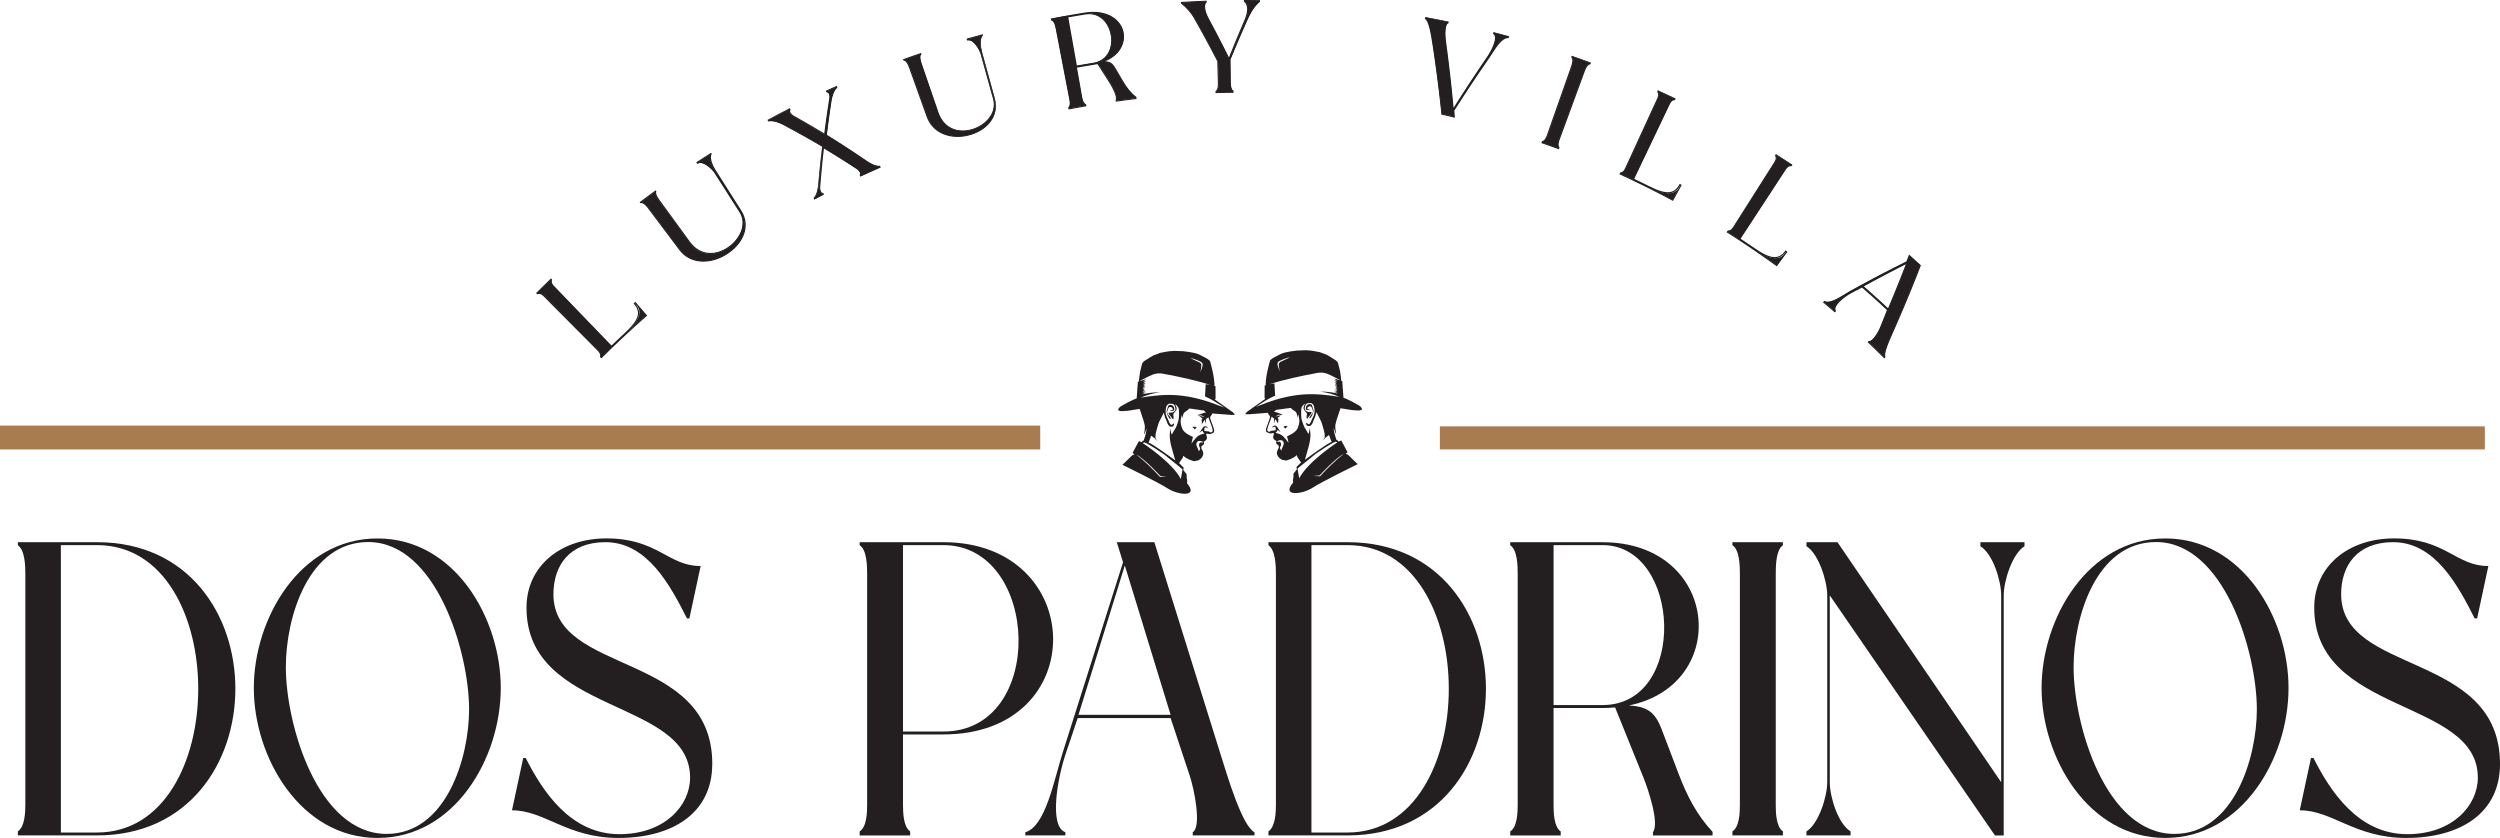 <?xml version="1.0" encoding="UTF-8"?>
<svg id="Layer_2" data-name="Layer 2" xmlns="http://www.w3.org/2000/svg" viewBox="0 0 969.76 325.04">
  <defs>
    <style>
      .cls-1 {
        fill: #231f20;
      }

      .cls-2 {
        fill: #a87c4f;
      }
    </style>
  </defs>
  <g id="Layer_1-2" data-name="Layer 1">
    <g>
      <g>
        <path class="cls-1" d="M37.64,210.32c71.57,0,71.53,113.74,0,113.74H6.93v-1.56c2.74-1.85,2.9-7.47,2.9-10.46v-89.53c0-2.99-.17-9.16-2.9-11v-1.18h30.71ZM37.64,211.45h-14.03v111.48h14.03c52.34,0,52.34-111.48,0-111.48Z"/>
        <path class="cls-1" d="M194.25,266.87c0,27.32-17.96,58.17-47.83,58.17s-47.96-31.22-47.96-58.17,17.92-58.01,47.96-58.01,47.83,31.01,47.83,58.01ZM181.96,275.15c0-22.24-12.77-64.89-39.11-64.89-23.23,0-31.97,29.19-31.97,48.49,0,22.42,12.39,64.73,39.11,64.73,22.9,0,31.97-29.2,31.97-48.32Z"/>
        <path class="cls-1" d="M276.28,296.38c0,18.92-15.25,28.66-36.4,28.66-19.93,0-28.69-10.77-41.28-10.71l4.36-20.31h.96c6.5,12.82,17.31,29.56,36.38,29.56,17.54,0,27.39-11.1,27.39-21.94,0-30.83-63.46-24.23-63.46-65.91,0-16.03,13.08-26.88,31.02-26.88,19.93,0,23.93,10.77,36.53,10.71l-4.36,20.31h-.95c-6.5-12.82-15.36-29.56-31.63-29.56-13.87,0-20.16,8.97-20.16,20.19,0,31.55,61.62,21.95,61.62,65.87Z"/>
        <path class="cls-1" d="M365.95,284.89h-15.67v27.15c0,2.91.08,8.65,2.77,10.46v1.57h-19.58v-1.57c2.78-1.72,2.9-7.54,2.9-10.46v-89.53c0-2.91-.12-9.29-2.9-11v-1.19h16.81s0,0,0,0h15.67c55.9,0,57.59,74.57,0,74.57ZM365.95,211.45h-15.67v72.31h15.67c40.19,0,37.53-72.31,0-72.31Z"/>
        <path class="cls-1" d="M486.63,322.82v1.24h-23.96v-1.24c3.46-2.14.67-16.39-1.19-21.99l-7.4-22.3h-36.03l-4.67,13.88c-3.18,9.45-6.53,28.18-.12,30.41v1.24h-15.53v-1.24c7.86-2.23,11.09-20.14,14.56-31.09l23.34-73.62-2.43-7.79h14.58l25.36,81.25c3.21,10.3,8.7,28.76,13.48,31.26ZM454.08,277.27l-17.76-57.92-17.96,57.92h35.72Z"/>
        <path class="cls-1" d="M522.74,210.32c71.57,0,71.53,113.74,0,113.74h-30.71v-1.56c2.74-1.85,2.9-7.47,2.9-10.46v-89.53c0-2.99-.17-9.16-2.9-11v-1.18h30.71ZM522.74,211.45h-14.03v111.48h14.03c52.34,0,52.34-111.48,0-111.48Z"/>
        <path class="cls-1" d="M644.46,282.63l6.66,17.49c3.38,8.87,7.21,16.16,13.19,22.54v1.41h-23.12v-1.24c2.58-3.5-1.85-16.67-3.74-21.34l-10.94-27.07c-1.56.14-3.18.21-4.86.21h-19.02v37.42c0,2.91.08,8.65,2.77,10.46v1.57h-19.58v-1.57c2.78-1.72,2.9-7.54,2.9-10.46v-89.53c0-2.91-.12-9.29-2.9-11v-1.19h16.81s0,0,0,0h19.02c45.32,0,50.07,55.24,10.23,63.31,6.78.45,9.98,2.26,12.57,9h0ZM621.66,273.49c33.17,0,30.51-62.04,0-62.04h-19.02v62.04h19.02Z"/>
        <path class="cls-1" d="M691.59,324.06h-19.58v-1.57c2.78-1.72,2.9-7.54,2.9-10.46v-89.53c0-2.91-.12-9.29-2.9-11v-1.19h19.58v1.19c-2.69,1.79-2.77,8.1-2.77,11v89.53c0,2.91.08,8.65,2.77,10.46v1.57Z"/>
        <path class="cls-1" d="M768.2,211.88v-1.56h17.11v1.56c-4.72,2.91-8.06,13.46-8.06,19.08v93.11h-3.4s-64.07-93.11-64.07-93.11v72.46c0,5.74,3.19,16.08,8.06,19.08v1.56h-17.11v-1.56c4.72-2.91,8.06-13.46,8.06-19.08v-72.46c0-5.61-3.34-16.17-8.06-19.07v-1.56h12.04l63.49,93.1v-72.46c0-5.74-3.19-16.08-8.06-19.08h0Z"/>
        <path class="cls-1" d="M887.73,266.87c0,27.32-17.96,58.17-47.83,58.17s-47.96-31.22-47.96-58.17,17.92-58.01,47.96-58.01,47.83,31.01,47.83,58.01ZM875.44,275.15c0-22.24-12.77-64.89-39.11-64.89-23.23,0-31.97,29.19-31.97,48.49,0,22.42,12.39,64.73,39.11,64.73,22.9,0,31.97-29.2,31.97-48.32Z"/>
        <path class="cls-1" d="M969.76,296.38c0,18.92-15.25,28.66-36.4,28.66-19.93,0-28.69-10.77-41.28-10.71l4.36-20.31h.95c6.5,12.82,17.31,29.56,36.38,29.56,17.54,0,27.39-11.1,27.39-21.94,0-30.83-63.46-24.23-63.46-65.91,0-16.03,13.08-26.88,31.02-26.88,19.93,0,23.93,10.77,36.53,10.71l-4.36,20.31h-.96c-6.5-12.82-15.36-29.56-31.63-29.56-13.87,0-20.16,8.97-20.16,20.19,0,31.55,61.62,21.95,61.62,65.87Z"/>
      </g>
      <g>
        <g>
          <path class="cls-1" d="M246.32,117.39s.06-.05.1-.09c.86,1.01,1.51,1.76,2.16,2.52.65.76,1.3,1.51,2.16,2.52-1.43,1.25-2.71,2.38-3.89,3.45-1.19,1.07-2.29,2.07-3.35,3.05-1.07.98-2.1,1.95-3.15,2.95-1.06,1-2.14,2.03-3.29,3.15s-2.39,2.33-3.75,3.69c-.14-.14-.21-.21-.34-.35.32-1.12-.41-1.94-1.06-2.6-1.38-1.39-2.65-2.67-3.84-3.87-1.19-1.2-2.31-2.32-3.38-3.41-1.08-1.08-2.11-2.13-3.15-3.18-1.04-1.05-2.08-2.09-3.15-3.18-1.08-1.08-2.19-2.21-3.38-3.41-1.19-1.2-2.46-2.48-3.84-3.87-.65-.66-1.47-1.39-2.66-1-.09-.09-.13-.13-.22-.22,1.08-1.07,1.89-1.87,2.7-2.67.81-.8,1.63-1.59,2.72-2.64.06.07.1.1.16.17-.4,1.18.31,2.02.96,2.69,1.28,1.33,2.48,2.56,3.6,3.73,1.13,1.17,2.19,2.27,3.21,3.32s2,2.08,2.97,3.08,1.93,1.99,2.9,3c.97,1,1.95,2.02,2.97,3.08,1.02,1.06,2.08,2.16,3.21,3.32,1.13,1.17,2.32,2.4,3.6,3.73,1.08-1.05,1.9-1.82,2.72-2.6.82-.77,1.64-1.55,2.74-2.56,2.12-1.96,3.51-3.59,4.33-5,.82-1.42,1.06-2.63.89-3.73-.17-1.1-.77-2.1-1.62-3.07Z"/>
          <path class="cls-1" d="M251.03,122.44c-1.46,1.27-2.76,2.43-3.97,3.51-1.21,1.09-2.33,2.11-3.41,3.11-1.08,1-2.14,1.98-3.21,3s-2.17,2.07-3.35,3.21c-1.18,1.14-2.43,2.38-3.82,3.76-.22-.22-.33-.33-.55-.55.01-.05.02-.07.03-.11.28-.99-.35-1.73-1.02-2.41-1.38-1.39-2.65-2.67-3.84-3.87-1.19-1.2-2.3-2.32-3.38-3.4-1.08-1.08-2.11-2.13-3.15-3.17s-2.07-2.09-3.15-3.17-2.19-2.2-3.38-3.4c-1.19-1.2-2.46-2.47-3.84-3.87-.67-.67-1.41-1.3-2.46-.96-.05.02-.07.02-.12.04l-.47-.47c1.15-1.15,2.01-2,2.88-2.85.87-.85,1.74-1.7,2.9-2.82.18.19.28.29.46.48-.02.05-.02.07-.04.12-.36,1.04.26,1.8.92,2.48,1.27,1.31,2.44,2.53,3.55,3.68,1.11,1.15,2.16,2.23,3.16,3.28s1.98,2.05,2.93,3.04,1.9,1.97,2.85,2.96c.96.99,1.92,1.99,2.93,3.04,1.01,1.04,2.05,2.13,3.16,3.28,1.11,1.15,2.29,2.37,3.55,3.68,1.03-1,1.81-1.74,2.59-2.48.78-.74,1.56-1.47,2.61-2.44,2.05-1.91,3.4-3.47,4.19-4.83.79-1.36,1.01-2.52.84-3.57s-.76-2.01-1.6-2.96c-.02-.03-.04-.04-.06-.07.28-.24.42-.37.7-.61.91,1.07,1.6,1.87,2.29,2.67.69.8,1.37,1.6,2.29,2.67ZM243.86,128.33c1.31-1.21,2.3-2.1,3.29-2.99.99-.89,1.99-1.77,3.32-2.94-.83-.97-1.45-1.69-2.07-2.42-.62-.73-1.24-1.45-2.07-2.42-.01.01-.02.02-.04.03.77.91,1.33,1.85,1.54,2.88.21,1.03.07,2.14-.55,3.42-.62,1.28-1.71,2.73-3.41,4.43ZM233.31,138.43c.76-.76,1.33-1.33,1.91-1.89.57-.56,1.15-1.13,1.92-1.87-1.29-1.33-2.48-2.57-3.61-3.73-1.13-1.17-2.19-2.27-3.22-3.33-1.02-1.06-2.01-2.08-2.98-3.08-.97-1-1.93-2-2.9-3-.97-1-1.96-2.02-2.98-3.08-1.02-1.06-2.09-2.16-3.22-3.33-1.13-1.17-2.33-2.4-3.61-3.73-.68-.7-1.37-1.55-1.02-2.75-.02-.02-.03-.03-.05-.06-1.02.98-1.78,1.72-2.54,2.46-.76.74-1.52,1.49-2.52,2.49.02.02.03.03.05.05,1.21-.33,2.04.38,2.73,1.08,1.39,1.4,2.66,2.68,3.85,3.88,1.19,1.2,2.31,2.33,3.39,3.42,1.08,1.09,2.12,2.14,3.16,3.18,1.04,1.05,2.08,2.1,3.16,3.18,1.08,1.09,2.19,2.21,3.39,3.42,1.19,1.2,2.46,2.48,3.85,3.88.69.7,1.39,1.53,1.13,2.67.05.06.08.08.14.14Z"/>
        </g>
        <g>
          <path class="cls-1" d="M270.56,63.46c-.09-.13-.13-.2-.22-.33,1.06-.69,1.86-1.21,2.66-1.72s1.6-1.02,2.67-1.7c.04.07.06.1.11.17-.52.84-.32,2.13.1,3.37s1.07,2.41,1.47,3.03c1,1.56,1.87,2.93,2.68,4.2.81,1.27,1.56,2.44,2.3,3.62s1.49,2.35,2.3,3.62c.81,1.27,1.68,2.64,2.68,4.2.9,1.41,1.4,2.84,1.59,4.24.19,1.4.05,2.78-.34,4.09-.39,1.32-1.02,2.57-1.85,3.73-.83,1.16-1.84,2.23-2.99,3.17-1.15.94-2.43,1.75-3.78,2.41-1.35.65-2.78,1.14-4.23,1.42s-2.92.36-4.35.2c-1.43-.17-2.82-.58-4.11-1.3-1.29-.71-2.48-1.73-3.5-3.09-1.2-1.6-2.25-2.99-3.22-4.29s-1.87-2.49-2.77-3.69c-.9-1.2-1.8-2.4-2.77-3.69-.97-1.3-2.02-2.69-3.22-4.29-.56-.74-1.86-2.43-3.08-2.19-.05-.06-.07-.1-.12-.16,1.15-.87,2.02-1.52,2.89-2.17.87-.65,1.74-1.29,2.91-2.14.05.06.07.1.12.16-.56,1.11.66,2.85,1.2,3.59,1.18,1.61,2.21,3.02,3.16,4.33s1.84,2.52,2.72,3.73c.88,1.21,1.77,2.42,2.72,3.73.96,1.31,1.99,2.72,3.16,4.33,1.23,1.68,2.63,2.81,4.11,3.51s3.03.94,4.56.85,3.05-.53,4.46-1.21c1.41-.69,2.73-1.62,3.85-2.73,1.12-1.11,2.06-2.38,2.72-3.74.66-1.36,1.04-2.81,1.03-4.26,0-1.45-.39-2.91-1.26-4.28-.97-1.52-1.82-2.85-2.61-4.09-.79-1.24-1.52-2.38-2.25-3.52-.73-1.14-1.46-2.28-2.25-3.52-.79-1.24-1.64-2.57-2.61-4.09,0,0-1.03-1.21-2.36-2.26-1.33-1.05-2.98-1.93-4.21-1.28-.03.02-.05.03-.08.05Z"/>
          <path class="cls-1" d="M282.62,98.24c-1.18.82-2.46,1.51-3.79,2.04-1.33.53-2.71.91-4.09,1.09-1.38.19-2.77.18-4.12-.05s-2.65-.68-3.86-1.4c-1.21-.72-2.33-1.7-3.3-2.99-1.2-1.6-2.25-3-3.23-4.3s-1.88-2.5-2.78-3.7c-.9-1.2-1.8-2.4-2.78-3.7-.98-1.3-2.03-2.7-3.23-4.3-.44-.58-1.76-2.35-2.89-2.13-.05.01-.08.02-.13.03-.12-.16-.18-.24-.3-.4,1.23-.93,2.16-1.63,3.09-2.32s1.86-1.38,3.11-2.28c.12.16.17.24.29.4-.02.04-.03.06-.04.1-.27.63.17,1.74,1.31,3.3.94,1.29,1.79,2.46,2.59,3.55.79,1.09,1.53,2.1,2.25,3.08s1.42,1.94,2.13,2.93,1.45,1.99,2.25,3.08c.79,1.09,1.64,2.25,2.59,3.55.96,1.31,2.07,2.34,3.29,3.05s2.55,1.13,3.97,1.23c1.23.08,2.5-.08,3.75-.45,1.25-.38,2.49-.98,3.67-1.78,1.11-.76,2.13-1.69,2.99-2.73.86-1.04,1.57-2.19,2.04-3.4s.71-2.48.64-3.75c-.07-1.27-.46-2.55-1.24-3.77-.97-1.53-1.83-2.86-2.62-4.1-.79-1.24-1.52-2.38-2.25-3.53-.73-1.14-1.46-2.29-2.25-3.53s-1.64-2.57-2.62-4.1c-.56-.88-1.6-2.04-2.78-2.83s-2.51-1.22-3.62-.65c-.07.04-.11.06-.19.09-.16-.24-.23-.36-.39-.6,1.14-.75,2-1.3,2.87-1.86s1.72-1.1,2.88-1.83c.11.17.16.25.27.42-.03.04-.04.07-.07.11-.43.7-.31,1.81.06,2.97.36,1.16.97,2.36,1.52,3.22,1,1.57,1.87,2.94,2.68,4.21.81,1.27,1.56,2.45,2.3,3.63.75,1.18,1.49,2.35,2.3,3.63.81,1.27,1.68,2.65,2.68,4.21.92,1.45,1.47,2.98,1.64,4.53.17,1.55-.03,3.13-.59,4.69-.5,1.38-1.28,2.72-2.29,3.95-1.01,1.23-2.25,2.37-3.67,3.35ZM248.89,78.38c1.12.02,2.21,1.3,2.96,2.29,1.2,1.6,2.24,2.99,3.22,4.29s1.87,2.5,2.77,3.69c.9,1.2,1.8,2.4,2.77,3.69s2.02,2.7,3.22,4.29c.93,1.24,2.01,2.19,3.18,2.89,1.17.69,2.43,1.13,3.73,1.35,1.3.22,2.65.22,3.99.04s2.68-.55,3.97-1.06c1.29-.52,2.53-1.19,3.68-1.98,1.38-.96,2.59-2.06,3.57-3.25s1.74-2.48,2.22-3.82c.55-1.5.74-3.01.57-4.5-.17-1.49-.69-2.96-1.58-4.35-1-1.56-1.87-2.93-2.68-4.2-.81-1.27-1.56-2.44-2.3-3.62-.75-1.17-1.49-2.35-2.3-3.62-.81-1.27-1.68-2.64-2.68-4.2-.06-.09-.71-1.12-1.24-2.41-.53-1.28-.94-2.82-.49-3.89-.94.6-1.65,1.05-2.35,1.5-.7.45-1.41.91-2.34,1.52,1.3-.54,2.71-.04,3.92.81s2.24,2.05,2.78,2.9c.97,1.52,1.82,2.85,2.6,4.09s1.51,2.38,2.24,3.52,1.45,2.28,2.24,3.52,1.64,2.57,2.6,4.09c.82,1.28,1.22,2.62,1.3,3.95s-.17,2.65-.66,3.91c-.49,1.26-1.22,2.46-2.11,3.54-.89,1.08-1.96,2.05-3.11,2.84-1.22.83-2.51,1.46-3.81,1.85-1.31.39-2.63.56-3.91.47-1.47-.1-2.86-.53-4.13-1.27-1.27-.74-2.43-1.8-3.42-3.16-1.18-1.61-2.21-3.02-3.17-4.33s-1.84-2.52-2.72-3.73c-.88-1.21-1.77-2.42-2.72-3.73-.96-1.31-1.99-2.72-3.17-4.33-.73-1-1.64-2.41-1.37-3.47-1.05.77-1.84,1.35-2.63,1.93-.79.58-1.57,1.17-2.62,1.96Z"/>
        </g>
        <g>
          <path class="cls-1" d="M336.36,62.65c.57.39,1.4.88,2.28,1.26.89.38,1.84.65,2.66.59.07.16.1.24.17.39-1.54.67-2.69,1.18-3.84,1.7-1.15.52-2.3,1.04-3.83,1.75-.07-.15-.11-.23-.18-.38.6-.66-.37-1.92-1.14-2.42-1.29-.84-2.42-1.58-3.47-2.25-1.05-.68-2.03-1.3-3.01-1.91-.98-.62-1.97-1.23-3.04-1.89s-2.23-1.37-3.56-2.17c-.18,1.54-.33,2.89-.46,4.15-.13,1.25-.25,2.41-.36,3.56-.11,1.16-.22,2.31-.33,3.56s-.22,2.59-.34,4.13c-.07.92.32,2.46,1.22,2.38.08.15.12.22.19.37-1.35.7-2.02,1.06-3.36,1.77-.07-.13-.1-.2-.17-.33.59-.62.99-1.55,1.27-2.49.28-.95.42-1.91.48-2.61.13-1.49.25-2.79.36-4s.23-2.33.35-3.45.24-2.24.38-3.46c.14-1.21.29-2.52.48-4.02-1.51-.89-2.85-1.67-4.09-2.38-1.24-.71-2.4-1.37-3.56-2.01-1.16-.65-2.32-1.29-3.59-1.98-1.27-.69-2.64-1.43-4.21-2.26-.64-.33-1.56-.73-2.55-1.01-.99-.28-2.05-.43-2.96-.24-.07-.13-.11-.2-.18-.33,1.64-.89,2.88-1.54,4.11-2.19s2.48-1.29,4.13-2.14c.08.15.11.22.19.37-.65.72.41,1.91,1.23,2.37,1.66.93,3.03,1.71,4.31,2.44,1.28.73,2.46,1.42,3.72,2.17,1.26.75,2.61,1.55,4.22,2.52.23-1.87.44-3.42.64-4.87s.39-2.8.61-4.26c.22-1.45.45-3.01.75-4.89.15-.93-.13-2.5-1.09-2.44-.07-.15-.11-.23-.18-.38,1.57-.72,2.35-1.07,3.93-1.77.06.13.09.2.15.34-.67.59-1.18,1.51-1.54,2.45s-.58,1.9-.69,2.6c-.28,1.79-.5,3.29-.7,4.68s-.38,2.68-.56,4.08c-.19,1.39-.38,2.88-.59,4.67,1.61.99,3.01,1.87,4.3,2.69,1.29.82,2.48,1.58,3.66,2.35,1.18.77,2.36,1.54,3.62,2.38,1.27.84,2.62,1.76,4.16,2.81h0Z"/>
          <path class="cls-1" d="M341.66,64.96c-1.59.69-2.78,1.22-3.97,1.76s-2.38,1.07-3.96,1.81c-.12-.27-.19-.4-.31-.67.04-.04.05-.06.09-.1.11-.12.15-.26.13-.45-.06-.58-.69-1.33-1.25-1.68-1.26-.82-2.36-1.54-3.39-2.2-1.03-.66-1.99-1.27-2.94-1.87s-1.92-1.2-2.97-1.85c-1.05-.65-2.18-1.34-3.48-2.12-.17,1.51-.32,2.83-.45,4.05-.13,1.22-.24,2.35-.35,3.48-.11,1.13-.21,2.26-.32,3.48-.11,1.22-.22,2.53-.33,4.03-.05.67.16,1.63.58,2.02.13.12.27.18.43.16.05,0,.08,0,.13-.01.14.26.2.39.34.65-1.5.78-2.25,1.18-3.74,1.98-.13-.25-.2-.37-.33-.62.04-.04.06-.06.1-.11.67-.71,1.07-1.8,1.32-2.8.25-.99.34-1.89.37-2.18.17-1.97.32-3.62.47-5.15s.3-2.96.47-4.5c.17-1.54.36-3.19.6-5.17-1.51-.89-2.83-1.66-4.07-2.36-1.24-.71-2.38-1.36-3.53-2-1.15-.64-2.31-1.28-3.57-1.97-1.26-.69-2.62-1.42-4.18-2.25-.38-.19-1.23-.6-2.24-.91s-2.15-.52-3.12-.32c-.06.01-.1.02-.16.03-.13-.25-.2-.37-.33-.61,1.73-.93,3.03-1.62,4.33-2.31s2.61-1.36,4.35-2.25c.13.26.2.39.33.66-.04.04-.06.06-.1.11-.11.12-.16.27-.14.46.06.58.74,1.29,1.34,1.63,1.61.9,2.95,1.67,4.19,2.38,1.24.72,2.39,1.39,3.62,2.11s2.55,1.51,4.11,2.46c.23-1.82.43-3.33.63-4.75.2-1.42.38-2.73.59-4.15.21-1.42.44-2.94.73-4.76.11-.68-.03-1.66-.44-2.06-.13-.13-.28-.19-.44-.18-.06,0-.09,0-.14,0-.12-.27-.18-.4-.31-.67,1.69-.77,2.53-1.15,4.22-1.9.11.26.17.38.28.64-.05.04-.07.06-.12.1-.59.52-1.07,1.35-1.43,2.25-.36.9-.6,1.87-.72,2.68-.27,1.78-.49,3.26-.69,4.65s-.37,2.67-.56,4.05c-.18,1.38-.37,2.86-.59,4.63,1.6.99,2.99,1.86,4.28,2.68,1.29.82,2.47,1.58,3.64,2.34,1.17.77,2.34,1.54,3.6,2.38,1.26.84,2.61,1.75,4.14,2.8.24.16.98.65,1.89,1.09s1.99.81,2.92.73c.06,0,.09,0,.14-.01.11.26.17.38.28.64ZM333.96,67.98c1.42-.66,2.49-1.15,3.57-1.63,1.07-.48,2.15-.96,3.58-1.59,0-.02-.01-.02-.02-.04-.99.03-2.1-.36-3.03-.8-.93-.44-1.67-.93-1.91-1.09-1.55-1.06-2.92-1.98-4.19-2.83-1.27-.85-2.46-1.63-3.65-2.4s-2.38-1.54-3.69-2.37c-1.3-.83-2.71-1.71-4.33-2.71.22-1.8.41-3.31.59-4.71s.36-2.71.56-4.11c.2-1.41.42-2.91.7-4.72.05-.3.2-1.19.54-2.2.34-1.01.86-2.13,1.64-2.88,0-.02-.01-.02-.02-.04-1.34.6-2.01.9-3.34,1.51l.05.1c.23.02.44.11.62.28.52.5.66,1.59.54,2.36-.31,1.92-.56,3.52-.78,5.01-.22,1.49-.42,2.88-.63,4.37-.21,1.49-.42,3.09-.66,5-1.65-1-3.03-1.82-4.33-2.59-1.3-.76-2.51-1.47-3.81-2.22-1.31-.75-2.72-1.55-4.42-2.5-.68-.38-1.45-1.17-1.52-1.89-.02-.24.03-.46.16-.66-.02-.04-.03-.06-.05-.1-1.6.82-2.8,1.44-3.99,2.06-1.19.63-2.39,1.26-3.97,2.11,0,.02.01.02.02.04,1-.16,2.13.03,3.13.33,1,.3,1.87.71,2.37.96,1.58.84,2.96,1.58,4.24,2.28,1.27.7,2.45,1.34,3.61,2,1.17.65,2.33,1.31,3.58,2.03,1.25.72,2.59,1.5,4.12,2.4-.19,1.51-.34,2.83-.48,4.05-.14,1.22-.26,2.35-.38,3.48-.12,1.13-.23,2.26-.35,3.48-.12,1.22-.24,2.53-.37,4.03-.03.3-.12,1.19-.37,2.2-.25,1.01-.66,2.14-1.34,2.92,0,.02.01.02.02.04,1.24-.66,1.86-.99,3.1-1.64-.02-.04-.03-.06-.05-.1-.22-.01-.42-.1-.6-.27-.53-.48-.75-1.55-.69-2.31.12-1.57.24-2.95.35-4.23s.22-2.46.34-3.64.23-2.36.37-3.65c.14-1.28.29-2.66.47-4.24,1.36.82,2.55,1.54,3.65,2.22,1.1.67,2.11,1.3,3.11,1.93s2.01,1.27,3.09,1.96c1.08.69,2.24,1.44,3.55,2.31.64.41,1.34,1.25,1.41,1.95.02.24-.03.46-.15.65.02.04.03.06.05.1Z"/>
        </g>
        <g>
          <path class="cls-1" d="M375.31,15.61c-.04-.15-.07-.23-.11-.38,1.18-.34,2.07-.59,2.96-.83.89-.25,1.78-.49,2.97-.81.02.08.03.12.05.19-.72.64-.89,1.93-.84,3.23.05,1.3.33,2.62.52,3.32.49,1.79.92,3.35,1.32,4.8.4,1.45.77,2.79,1.14,4.13.37,1.34.74,2.68,1.14,4.13.4,1.45.83,3.02,1.32,4.8.5,1.81.53,3.49.2,5.02-.33,1.53-1.01,2.9-1.95,4.1-.94,1.2-2.13,2.22-3.47,3.06-1.35.83-2.86,1.47-4.43,1.9-1.58.43-3.22.64-4.85.61s-3.24-.3-4.73-.85c-1.5-.55-2.88-1.37-4.06-2.51-1.18-1.14-2.14-2.59-2.79-4.39-.67-1.88-1.26-3.53-1.8-5.05-.55-1.53-1.05-2.94-1.55-4.35s-1.01-2.82-1.55-4.35c-.55-1.53-1.13-3.17-1.8-5.05-.31-.88-1.05-2.87-2.26-3.02-.03-.08-.04-.11-.07-.19,1.28-.46,2.25-.8,3.21-1.14.96-.34,1.93-.67,3.22-1.11.03.08.04.11.06.19-.69.83-.02,2.86.27,3.72.65,1.89,1.22,3.54,1.74,5.07.53,1.53,1.01,2.95,1.5,4.37s.97,2.83,1.5,4.37c.53,1.53,1.09,3.19,1.74,5.07.68,1.97,1.67,3.47,2.85,4.58,1.18,1.11,2.55,1.82,4.01,2.2,1.45.38,2.98.43,4.49.21,1.51-.22,2.99-.71,4.35-1.42s2.58-1.63,3.58-2.73c.99-1.09,1.75-2.35,2.15-3.74s.45-2.88.02-4.45c-.48-1.74-.9-3.26-1.29-4.67s-.75-2.72-1.11-4.02c-.36-1.3-.72-2.61-1.11-4.02s-.81-2.94-1.29-4.67c0,0-.64-1.46-1.61-2.85s-2.28-2.72-3.6-2.47c-.01,0-.02,0-.03,0Z"/>
          <path class="cls-1" d="M376.79,52.29c-1.32.41-2.7.68-4.08.78s-2.76.03-4.09-.21c-1.33-.25-2.61-.67-3.8-1.3-1.18-.63-2.26-1.45-3.18-2.5s-1.68-2.31-2.22-3.82c-.54-1.51-1.03-2.87-1.48-4.13-.45-1.27-.87-2.44-1.29-3.59s-.81-2.26-1.22-3.41c-.41-1.15-.83-2.32-1.29-3.59s-.94-2.62-1.48-4.13c-.24-.68-.99-2.77-2.1-2.9-.05,0-.07,0-.12-.02-.07-.19-.1-.28-.17-.47,1.4-.51,2.46-.88,3.51-1.25,1.06-.37,2.11-.73,3.52-1.21.06.19.1.28.16.47-.03.04-.05.05-.08.09-.51.54-.46,1.75.17,3.58.65,1.89,1.22,3.55,1.74,5.08.53,1.54,1.01,2.96,1.5,4.37.49,1.42.97,2.84,1.5,4.37.53,1.54,1.09,3.19,1.74,5.08.53,1.55,1.29,2.87,2.23,3.93.94,1.06,2.08,1.86,3.37,2.39,1.13.46,2.36.69,3.64.72,1.28.02,2.61-.17,3.93-.58,1.25-.39,2.47-.96,3.57-1.69,1.1-.73,2.08-1.62,2.87-2.63.78-1.01,1.36-2.16,1.65-3.4.29-1.24.29-2.58-.1-3.99-.48-1.74-.91-3.27-1.3-4.68-.39-1.41-.75-2.72-1.12-4.03-.36-1.31-.72-2.61-1.12-4.03-.39-1.41-.81-2.94-1.3-4.68-.28-1.01-.93-2.42-1.81-3.53s-2-1.92-3.2-1.71c-.08.01-.12.02-.2.03-.08-.27-.12-.41-.2-.69,1.25-.36,2.18-.62,3.12-.88.94-.26,1.87-.52,3.12-.85.05.19.08.29.13.48-.04.03-.06.05-.09.08-.59.53-.79,1.63-.78,2.84.02,1.21.25,2.54.52,3.52.49,1.79.92,3.36,1.33,4.82.4,1.46.77,2.8,1.14,4.15.37,1.35.74,2.69,1.14,4.15.4,1.46.83,3.03,1.33,4.82.45,1.65.54,3.26.27,4.78-.27,1.52-.89,2.95-1.85,4.25-.85,1.16-1.94,2.18-3.22,3.05-1.28.86-2.74,1.56-4.33,2.06ZM351.01,23.15c1.03.36,1.69,1.91,2.11,3.08.67,1.88,1.26,3.53,1.8,5.05.54,1.53,1.05,2.94,1.55,4.35.5,1.41,1.01,2.82,1.55,4.35.54,1.53,1.13,3.17,1.8,5.05.52,1.46,1.26,2.69,2.16,3.71.89,1.02,1.95,1.82,3.1,2.42,1.15.61,2.4,1.02,3.7,1.26,1.3.24,2.64.3,3.99.2,1.34-.1,2.69-.36,3.98-.76,1.55-.49,2.98-1.17,4.23-2s2.31-1.83,3.14-2.96c.93-1.26,1.53-2.64,1.79-4.11.26-1.47.18-3.02-.26-4.62-.49-1.79-.92-3.35-1.33-4.8-.4-1.45-.77-2.79-1.14-4.13-.37-1.34-.74-2.68-1.14-4.13-.4-1.45-.83-3.02-1.33-4.8-.03-.1-.35-1.28-.49-2.66s-.09-2.96.63-3.85c-1.08.29-1.88.51-2.69.74-.81.22-1.61.45-2.69.76,1.36-.12,2.54.78,3.43,1.96.9,1.17,1.52,2.62,1.79,3.59.48,1.74.9,3.26,1.29,4.67.39,1.41.75,2.72,1.11,4.02.36,1.3.72,2.61,1.11,4.02.39,1.41.81,2.93,1.29,4.67.4,1.46.41,2.85.11,4.14-.3,1.29-.9,2.47-1.7,3.52-.81,1.05-1.82,1.97-2.96,2.73-1.14.76-2.39,1.35-3.69,1.75-1.37.42-2.74.62-4.06.6-1.33-.02-2.6-.27-3.77-.75-1.34-.54-2.52-1.37-3.49-2.47-.98-1.09-1.76-2.45-2.31-4.04-.65-1.89-1.22-3.54-1.75-5.07-.53-1.53-1.02-2.95-1.5-4.36-.49-1.42-.97-2.83-1.5-4.36s-1.1-3.19-1.75-5.07c-.4-1.17-.85-2.78-.31-3.71-1.16.4-2.03.7-2.9,1-.87.3-1.74.61-2.9,1.03Z"/>
        </g>
        <g>
          <path class="cls-1" d="M432.28,26.23c.61,1.02,1.07,1.78,1.52,2.55.45.77.9,1.53,1.5,2.55.76,1.3,1.53,2.47,2.4,3.53.86,1.06,1.82,2.02,2.94,2.89.02.15.03.22.04.37-1.53.18-2.67.32-3.82.47-1.15.15-2.29.3-3.82.51-.02-.15-.03-.23-.05-.38.35-.6.02-1.86-.51-3.15s-1.25-2.58-1.67-3.26c-.98-1.56-1.72-2.73-2.46-3.9s-1.49-2.33-2.5-3.88c-.53.12-1.08.24-1.66.33-1.33.21-2.33.38-3.33.54s-2,.34-3.33.58c.27,1.53.5,2.8.71,3.99.21,1.19.41,2.29.62,3.48.21,1.19.44,2.46.71,3.99.16.89.5,2.65,1.56,3.03.03.19.05.29.08.48-1.32.23-2.31.41-3.3.59-.99.18-1.98.37-3.3.62-.04-.19-.06-.29-.09-.48.84-.71.54-2.5.37-3.39-.35-1.83-.67-3.51-.98-5.08-.3-1.58-.59-3.05-.86-4.47-.27-1.42-.54-2.8-.8-4.17-.26-1.37-.53-2.74-.8-4.17-.27-1.42-.56-2.9-.86-4.47-.3-1.58-.63-3.25-.98-5.08-.17-.89-.59-2.84-1.73-3.16-.03-.17-.05-.26-.08-.43,1.24-.24,2.16-.41,3.09-.59.93-.17,1.86-.34,3.09-.56,0,.05.01.08.02.13,1.36-.24,2.38-.42,3.41-.59,1.02-.17,2.05-.34,3.41-.56,2.38-.38,4.51-.34,6.36.01,1.85.35,3.42,1.02,4.69,1.9,1.27.88,2.25,1.96,2.91,3.16.67,1.2,1.02,2.51,1.06,3.84.04,1.33-.23,2.67-.82,3.95-.59,1.27-1.51,2.47-2.75,3.52s-2.83,1.93-4.76,2.58c1.19-.11,2.09-.06,2.84.26s1.34.91,1.93,1.89h0ZM424.03,24.49c1.92-.3,3.41-1.07,4.52-2.14,1.12-1.07,1.86-2.44,2.26-3.94.4-1.5.46-3.14.2-4.74-.26-1.59-.83-3.15-1.7-4.48-.86-1.33-2.02-2.44-3.42-3.14-1.4-.7-3.06-1-4.92-.7-1.39.22-2.43.39-3.47.57-1.04.17-2.08.35-3.46.6.34,1.91.64,3.58.91,5.13.28,1.55.53,2.98.79,4.41.26,1.43.51,2.86.79,4.41s.57,3.22.91,5.13c1.31-.23,2.3-.4,3.29-.57.99-.17,1.98-.33,3.29-.54Z"/>
          <path class="cls-1" d="M421.4,41.22c-1.38.24-2.41.43-3.44.62-1.03.19-2.06.38-3.44.65-.06-.31-.09-.47-.15-.78.04-.03.05-.04.09-.07.79-.67.42-2.58.3-3.21-.35-1.83-.68-3.51-.98-5.08-.3-1.58-.59-3.05-.86-4.47-.27-1.42-.54-2.8-.8-4.17-.26-1.37-.53-2.74-.8-4.17-.27-1.42-.56-2.9-.86-4.47s-.63-3.25-.98-5.08c-.35-1.8-.88-2.82-1.59-3.02-.05-.01-.07-.02-.12-.03-.06-.3-.09-.44-.14-.74,1.76-.34,3.23-.62,4.6-.87,1.37-.25,2.65-.48,4.02-.71,1.37-.24,2.85-.48,4.62-.76,2.18-.35,4.15-.34,5.88-.07,1.73.27,3.22.81,4.47,1.53s2.25,1.63,3.02,2.64,1.28,2.12,1.55,3.26c.32,1.32.32,2.76-.05,4.2-.37,1.44-1.11,2.86-2.25,4.13-1.15,1.27-2.71,2.39-4.74,3.24,1.78.05,2.78.7,3.74,2.3h0c.61,1.02,1.06,1.79,1.51,2.55.45.77.9,1.53,1.49,2.56.84,1.45,1.65,2.65,2.5,3.69.85,1.03,1.74,1.9,2.74,2.69.02.02.04.03.06.05.04.31.06.47.09.78-1.61.19-2.82.34-4.03.5-1.21.16-2.42.32-4.02.54-.04-.25-.05-.38-.09-.64.01-.02.02-.03.03-.06.3-.52,0-1.68-.49-2.91-.5-1.23-1.2-2.52-1.69-3.31-.96-1.54-1.69-2.69-2.43-3.84-.74-1.15-1.47-2.3-2.47-3.82-.5.11-1.02.21-1.52.29-1.29.2-2.25.36-3.21.53s-1.93.33-3.21.55c.27,1.5.49,2.76.7,3.93.21,1.17.4,2.26.61,3.43.21,1.17.43,2.42.7,3.93.12.69.45,2.53,1.43,2.89.04.02.06.02.11.04.05.31.08.46.14.77ZM414.87,42.01c1.21-.23,2.11-.4,3.02-.57.91-.17,1.81-.33,3.02-.54-.01-.08-.02-.12-.03-.2-1.11-.51-1.44-2.34-1.58-3.14-.32-1.78-.61-3.43-.89-4.99-.28-1.56-.54-3.03-.8-4.44-.25-1.42-.5-2.78-.74-4.12s-.48-2.67-.72-4.01c-.24-1.34-.48-2.7-.74-4.12-.25-1.42-.52-2.88-.8-4.45-.28-1.56-.58-3.21-.89-4.99-1.11.2-1.95.35-2.78.51-.83.16-1.67.31-2.78.53,0,.03,0,.04.01.07,1.08.41,1.51,2.05,1.75,3.27.35,1.83.67,3.51.97,5.09s.58,3.06.86,4.48c.27,1.43.54,2.8.8,4.18.26,1.37.53,2.75.8,4.18.27,1.43.56,2.9.86,4.48.3,1.58.62,3.26.97,5.09.22,1.15.41,2.73-.35,3.5.01.08.02.11.04.19ZM433.17,38.97c1.44-.2,2.52-.34,3.6-.48,1.08-.14,2.16-.28,3.61-.45,0-.07-.01-.1-.02-.17-1-.8-1.89-1.68-2.75-2.72s-1.67-2.26-2.51-3.72c-.59-1.02-1.04-1.79-1.49-2.56-.45-.77-.9-1.53-1.5-2.55-.54-.9-1.06-1.47-1.75-1.79-.69-.32-1.54-.38-2.75-.28-.64.06-.96.09-1.6.14.6-.21.91-.31,1.51-.52,1.67-.57,3.05-1.32,4.17-2.19,1.12-.87,1.98-1.86,2.6-2.91.62-1.05,1-2.15,1.17-3.25s.12-2.18-.13-3.18c-.25-1.05-.72-2.08-1.4-3.01-.68-.94-1.58-1.79-2.69-2.48-1.11-.69-2.43-1.23-3.97-1.54-1.53-.31-3.28-.4-5.21-.19,1.74-.07,3.27.37,4.57,1.16,1.29.8,2.34,1.95,3.11,3.29.78,1.34,1.28,2.87,1.49,4.44.17,1.25.15,2.48-.05,3.64-.2,1.15-.58,2.23-1.13,3.17-.53.92-1.22,1.69-2.02,2.31s-1.75,1.07-2.8,1.37c.17-.04.34-.07.51-.11.06-.01.09-.02.15-.04,1.03,1.58,1.79,2.77,2.54,3.96.76,1.19,1.51,2.38,2.5,3.97.02.02.78,1.26,1.42,2.69.65,1.43,1.18,3.06.79,3.86,0,.05.01.08.02.13ZM417.72,25.42c1.27-.22,2.23-.39,3.18-.55s1.91-.32,3.19-.52c1.26-.2,2.38-.62,3.34-1.24.95-.62,1.74-1.45,2.34-2.47.53-.91.9-1.94,1.1-3.06s.22-2.31.05-3.52c-.22-1.61-.76-3.18-1.59-4.53-.83-1.35-1.96-2.48-3.34-3.19-1.39-.72-3.03-1.02-4.89-.73-1.34.21-2.35.38-3.35.55-1,.17-2.01.34-3.35.58.33,1.87.62,3.5.89,5.02.27,1.52.52,2.92.77,4.32.25,1.4.5,2.8.77,4.32s.56,3.15.89,5.02Z"/>
        </g>
        <g>
          <path class="cls-1" d="M482.8.27c1.16,0,2.03,0,2.9.02.87,0,1.74.02,2.9.04,0,.13,0,.19,0,.32-1.02.89-1.81,1.8-2.48,2.75-.67.95-1.21,1.93-1.72,2.97-.51,1.04-.97,2.13-1.49,3.29-.79,1.79-1.44,3.28-2.05,4.68-.6,1.4-1.16,2.69-1.74,4.09s-1.21,2.9-1.95,4.7c.02,1.77.04,3.1.06,4.43.02,1.33.04,2.66.06,4.43.01.93.11,2.72,1.04,3.25,0,.2,0,.29,0,.49-1.31.01-2.29.03-3.27.05-.98.02-1.96.04-3.27.08,0-.2,0-.29-.01-.49.95-.59.94-2.38.91-3.29-.04-1.66-.08-2.91-.11-4.15-.03-1.25-.07-2.49-.11-4.15-.88-1.72-1.67-3.22-2.41-4.61-.74-1.39-1.42-2.67-2.12-3.95s-1.39-2.56-2.16-3.94-1.6-2.87-2.56-4.56c-.51-.89-1.28-1.92-2.14-2.88-.86-.96-1.81-1.87-2.68-2.53,0-.13-.01-.19-.02-.32,1.91-.12,3.34-.19,4.77-.26,1.43-.07,2.86-.13,4.77-.2,0,.11,0,.16,0,.27-.81.9-.75,2.26-.37,3.62s1.07,2.7,1.55,3.59c.8,1.48,1.49,2.78,2.12,3.98s1.22,2.32,1.79,3.44c.58,1.12,1.15,2.23,1.76,3.44s1.27,2.52,2.01,4.01c.58-1.45,1.09-2.71,1.56-3.89.48-1.17.92-2.26,1.37-3.34.45-1.08.9-2.16,1.4-3.33.5-1.17,1.03-2.43,1.66-3.87.47-1.09,1.06-2.58,1.24-4.03s-.05-2.87-1.22-3.82c0-.13,0-.19,0-.32Z"/>
          <path class="cls-1" d="M478.47,35.99c-1.39.01-2.44.03-3.48.05s-2.09.05-3.48.09c0-.31-.01-.47-.02-.78.04-.02.06-.04.1-.06.88-.55.83-2.42.81-3.13-.05-1.68-.08-2.94-.11-4.2-.03-1.26-.07-2.52-.11-4.2-.88-1.71-1.67-3.21-2.4-4.59-.74-1.39-1.42-2.66-2.11-3.94s-1.39-2.55-2.16-3.93c-.77-1.38-1.6-2.86-2.56-4.55-.5-.86-1.25-1.87-2.11-2.83s-1.8-1.86-2.67-2.52c-.03-.02-.04-.03-.07-.05-.01-.24-.02-.35-.04-.59,1.34-.08,2.45-.14,3.49-.2,1.04-.05,2-.1,3.04-.15s2.15-.09,3.49-.14c0,.21.01.32.02.53-.02.02-.03.03-.05.06-.82.91-.68,2.34-.26,3.7.42,1.36,1.12,2.66,1.47,3.3.77,1.44,1.44,2.69,2.06,3.86.62,1.17,1.18,2.25,1.74,3.33.56,1.08,1.11,2.17,1.71,3.34.6,1.18,1.23,2.44,1.95,3.89.56-1.4,1.05-2.63,1.51-3.77.46-1.14.89-2.19,1.33-3.24.43-1.05.87-2.1,1.35-3.23.48-1.13,1-2.35,1.6-3.75.3-.7.92-2.11,1.16-3.6.24-1.49.12-3.05-1.1-4.04-.03-.02-.04-.03-.07-.06,0-.24,0-.36,0-.59,1.25,0,2.19,0,3.14.02.94,0,1.88.02,3.14.04,0,.24,0,.35-.01.59-.02.02-.04.03-.06.05-1.37,1.2-2.35,2.46-3.15,3.79-.8,1.33-1.43,2.73-2.09,4.24-.16.37-.25.55-.41.92-.79,1.79-1.44,3.28-2.04,4.67-.6,1.39-1.15,2.69-1.74,4.08-.59,1.39-1.21,2.89-1.95,4.69.02,1.79.04,3.14.06,4.49s.04,2.69.06,4.49c.02,1.71.34,2.75.94,3.09.04.02.06.03.1.06,0,.32,0,.47,0,.79ZM471.92,35.72c1.22-.04,2.14-.06,3.06-.07.92-.02,1.84-.03,3.06-.05,0-.08,0-.12,0-.19-.68-.46-1.02-1.56-1.05-3.35-.03-1.8-.05-3.16-.06-4.51-.02-1.35-.04-2.71-.06-4.51-.05.12-.07.18-.12.3-.76-1.54-1.44-2.88-2.07-4.13-.63-1.25-1.22-2.4-1.81-3.54-.59-1.15-1.19-2.3-1.85-3.54-.66-1.24-1.37-2.58-2.19-4.1-.36-.66-1.08-1.99-1.51-3.41s-.56-2.92.3-3.94c0,0,0,0,0,0-1.82.07-3.18.13-4.54.2-1.36.07-2.72.14-4.54.25,0,.02,0,.03,0,.05.89.69,1.84,1.6,2.69,2.56s1.6,1.97,2.11,2.86c.97,1.7,1.8,3.19,2.57,4.57.77,1.38,1.47,2.67,2.16,3.95s1.38,2.57,2.12,3.96c.74,1.39,1.52,2.9,2.41,4.62.04,1.69.08,2.96.11,4.23.03,1.27.07,2.54.11,4.23.03,1.25-.05,2.75-.91,3.39,0,.08,0,.12,0,.2ZM482.96.44c1.29,1.09,1.43,2.73,1.18,4.27-.25,1.55-.89,3-1.21,3.72-.64,1.45-1.19,2.72-1.69,3.91-.51,1.18-.97,2.27-1.43,3.37-.46,1.09-.91,2.19-1.4,3.37-.49,1.19-1.01,2.46-1.6,3.93.59-1.45,1.12-2.71,1.61-3.88.49-1.17.95-2.26,1.42-3.34.46-1.08.93-2.16,1.44-3.33.51-1.17,1.07-2.43,1.71-3.86.67-1.51,1.3-2.93,2.11-4.27s1.8-2.61,3.19-3.83c0-.02,0-.03,0-.05-1.06-.02-1.86-.03-2.66-.03s-1.6-.01-2.66-.01c0,.02,0,.03,0,.04Z"/>
        </g>
        <g>
          <path class="cls-1" d="M579.56,12.65c1.1.28,1.92.5,2.74.72.82.22,1.65.44,2.74.74-.04.15-.06.22-.1.37-1-.03-1.95.51-2.86,1.36-.9.85-1.76,2.01-2.56,3.2-.8,1.19-1.55,2.42-2.24,3.42-1.12,1.61-2.11,3.06-3.03,4.41-.92,1.36-1.77,2.62-2.6,3.85-.82,1.23-1.62,2.43-2.43,3.67-.81,1.24-1.64,2.51-2.53,3.88s-1.83,2.85-2.87,4.49c.1,1.02.14,1.53.23,2.55-1.91-.45-2.86-.68-4.78-1.1-.18-1.77-.36-3.39-.53-4.92-.17-1.53-.34-2.95-.51-4.33s-.33-2.71-.5-4.04c-.17-1.33-.34-2.66-.53-4.04-.19-1.38-.38-2.81-.6-4.33-.22-1.53-.45-3.15-.72-4.93-.17-1.12-.38-2.54-.64-3.98-.26-1.43-.58-2.88-.97-4.06-.39-1.18-.84-2.09-1.38-2.45.03-.15.04-.23.07-.38,1.76.33,3.08.58,4.4.84,1.32.26,2.64.52,4.39.89-.03.15-.05.23-.08.38-.69.2-1,1.44-1.11,2.86-.1,1.42,0,3.02.12,3.95.24,1.78.46,3.42.66,4.96.2,1.54.38,2.97.54,4.36.17,1.39.33,2.72.48,4.06.15,1.34.3,2.67.45,4.06.15,1.39.3,2.82.45,4.36s.31,3.17.47,4.95c1.02-1.63,1.96-3.1,2.83-4.47.87-1.37,1.69-2.63,2.49-3.86s1.59-2.43,2.4-3.66c.81-1.23,1.65-2.48,2.56-3.83.91-1.35,1.89-2.8,2.99-4.4.6-.87,1.3-2.04,1.89-3.26.59-1.22,1.08-2.49,1.24-3.56s0-1.94-.71-2.36c.04-.15.06-.23.1-.38Z"/>
          <path class="cls-1" d="M564.35,45.67c-1.04-.25-1.82-.43-2.6-.61-.78-.18-1.56-.36-2.6-.59-.19-1.82-.37-3.49-.55-5.06-.18-1.57-.35-3.04-.52-4.46s-.34-2.79-.52-4.15c-.18-1.37-.36-2.74-.55-4.16s-.4-2.89-.62-4.46c-.23-1.57-.47-3.24-.75-5.07-.16-1.09-.37-2.43-.62-3.76-.26-1.33-.56-2.66-.92-3.74-.36-1.08-.78-1.9-1.25-2.23-.04-.03-.07-.05-.11-.08.05-.27.08-.41.13-.69,1.82.34,3.19.6,4.56.87,1.37.27,2.73.54,4.55.92-.06.27-.09.4-.14.67-.05.01-.07.02-.12.03-.56.16-.85,1.28-.96,2.63-.11,1.35-.04,2.92.11,3.98.24,1.74.45,3.34.64,4.84.19,1.5.37,2.9.53,4.26.16,1.35.32,2.66.47,3.97s.29,2.61.44,3.97c.15,1.35.29,2.76.44,4.25.15,1.5.3,3.09.46,4.83,1-1.59,1.9-3.02,2.76-4.35.85-1.33,1.65-2.56,2.43-3.76.78-1.2,1.55-2.37,2.34-3.56s1.61-2.42,2.49-3.74c.88-1.32,1.84-2.72,2.91-4.28,1.02-1.48,2.09-3.44,2.68-5.17.59-1.72.71-3.21-.18-3.74-.06-.03-.08-.05-.14-.08.07-.28.11-.42.18-.7,1.22.32,2.14.56,3.05.8.91.24,1.83.49,3.05.83-.08.28-.12.42-.19.7-.07,0-.1,0-.17,0-1.14-.04-2.26.78-3.31,1.94-1.05,1.16-2.03,2.67-2.89,4.02-.45.7-.87,1.36-1.28,1.94-1.11,1.6-2.11,3.05-3.03,4.4-.92,1.35-1.77,2.61-2.59,3.84-.82,1.23-1.62,2.43-2.43,3.66-.81,1.23-1.64,2.5-2.53,3.87-.89,1.37-1.83,2.84-2.87,4.47.1,1.1.15,1.65.25,2.75ZM559.44,44.12c1.73.39,2.59.59,4.32,1-.08-.89-.12-1.34-.2-2.23-.03.05-.05.08-.08.14-.16-1.82-.32-3.5-.47-5.07-.15-1.57-.3-3.04-.45-4.46-.15-1.42-.3-2.79-.45-4.16-.15-1.37-.31-2.74-.48-4.16-.17-1.42-.35-2.89-.55-4.47-.2-1.57-.42-3.25-.66-5.08-.08-.62-.21-2.19-.13-3.69.08-1.5.37-2.93,1.14-3.28,0-.04.01-.06.02-.1-1.63-.34-2.86-.59-4.08-.83-1.23-.24-2.45-.48-4.09-.78,0,.03,0,.05-.02.08.5.41.92,1.27,1.29,2.36s.66,2.4.91,3.74c.25,1.33.45,2.69.62,3.85.27,1.81.5,3.47.72,5.03s.41,3.02.6,4.43c.18,1.41.36,2.77.53,4.12s.33,2.71.5,4.12c.16,1.41.33,2.86.5,4.42s.35,3.22.53,5.02ZM579.66,12.88c.74.54.87,1.53.66,2.68s-.76,2.47-1.37,3.68c-.61,1.21-1.3,2.3-1.78,3-.2.28-.29.43-.49.71.17-.25.26-.37.43-.62.41-.58.83-1.24,1.27-1.93.92-1.43,1.91-2.95,2.98-4.12,1.07-1.17,2.23-1.99,3.47-2.02,0-.02,0-.03.01-.05-1.03-.28-1.81-.49-2.59-.7-.78-.21-1.55-.41-2.59-.68,0,.02,0,.04-.02.06Z"/>
        </g>
        <g>
          <path class="cls-1" d="M604.49,57.57c-1.24-.46-2.18-.8-3.11-1.13-.94-.34-1.87-.67-3.12-1.1.06-.18.1-.28.16-.46,1.09-.19,1.73-1.88,2.04-2.74.62-1.75,1.19-3.36,1.72-4.87.53-1.51,1.03-2.92,1.51-4.29s.94-2.68,1.41-4c.46-1.32.93-2.63,1.41-4s.98-2.78,1.51-4.29c.53-1.51,1.1-3.12,1.72-4.87.3-.85.92-2.75.09-3.6.05-.14.07-.21.12-.35,1.38.48,2.41.85,3.44,1.22,1.03.37,2.06.74,3.43,1.25-.05.14-.08.21-.13.35-1.21.15-1.91,1.99-2.22,2.83-.64,1.75-1.23,3.35-1.78,4.85-.55,1.5-1.07,2.91-1.57,4.27-.5,1.36-.98,2.67-1.46,3.98s-.96,2.62-1.46,3.98c-.5,1.36-1.02,2.76-1.57,4.27-.55,1.5-1.14,3.1-1.78,4.85-.31.85-.9,2.54-.18,3.41-.07.18-.1.28-.17.46Z"/>
          <path class="cls-1" d="M604.67,57.92c-1.35-.5-2.37-.87-3.38-1.23-1.02-.36-2.03-.73-3.39-1.2.1-.3.16-.45.26-.75.05,0,.07-.01.12-.02,1.02-.18,1.67-2.02,1.88-2.62.62-1.76,1.18-3.36,1.71-4.88.53-1.51,1.03-2.93,1.51-4.29.48-1.37.94-2.68,1.41-4,.46-1.32.93-2.63,1.41-4,.48-1.37.98-2.78,1.51-4.29.53-1.51,1.1-3.12,1.71-4.88.61-1.73.66-2.88.14-3.41-.04-.04-.05-.05-.09-.09.09-.25.13-.38.22-.63,1.5.52,2.62.92,3.74,1.32,1.12.4,2.24.81,3.73,1.36-.09.25-.14.38-.23.63-.05,0-.07,0-.12.02-1.12.14-1.83,2.08-2.07,2.72-.64,1.75-1.23,3.35-1.79,4.85s-1.07,2.91-1.57,4.27c-.5,1.36-.98,2.67-1.46,3.98-.48,1.31-.96,2.62-1.46,3.98s-1.02,2.76-1.57,4.27c-.55,1.5-1.14,3.1-1.79,4.85-.24.66-.89,2.42-.22,3.22.03.04.04.05.07.09-.11.29-.16.44-.27.74ZM598.44,55.25c1.2.42,2.09.74,2.99,1.06.9.32,1.79.65,2.98,1.09.03-.07.04-.11.07-.19-.71-1-.07-2.75.21-3.51.64-1.75,1.23-3.36,1.79-4.87.55-1.51,1.07-2.92,1.57-4.28.5-1.36.98-2.68,1.46-3.99.48-1.31.96-2.63,1.46-3.99s1.02-2.77,1.57-4.28,1.14-3.12,1.79-4.87c.46-1.25,1.13-2.7,2.26-2.94.01-.03.02-.04.03-.07-1.31-.48-2.29-.84-3.28-1.19-.98-.35-1.97-.7-3.29-1.16,0,.03-.01.04-.02.07.73.9.28,2.54-.13,3.71-.62,1.76-1.19,3.37-1.73,4.89-.53,1.52-1.04,2.93-1.52,4.3-.48,1.37-.95,2.69-1.42,4.01-.47,1.32-.93,2.64-1.42,4.01-.48,1.37-.98,2.79-1.52,4.3-.53,1.52-1.1,3.13-1.73,4.89-.39,1.1-1.02,2.57-2.07,2.85-.03.07-.04.11-.06.18Z"/>
        </g>
        <g>
          <path class="cls-1" d="M652.03,71.75s0,0-.01,0c-.64,1.16-1.12,2.04-1.6,2.91-.48.87-.96,1.75-1.59,2.91-1.6-.86-3.05-1.62-4.4-2.33s-2.61-1.35-3.84-1.97c-1.23-.62-2.43-1.22-3.67-1.82-1.24-.61-2.51-1.22-3.88-1.87s-2.85-1.34-4.49-2.09c.08-.18.12-.27.2-.44,1.11-.12,1.62-1.09,2.01-1.93.82-1.78,1.58-3.42,2.28-4.96.71-1.54,1.37-2.97,2.01-4.36.64-1.39,1.26-2.73,1.87-4.07.62-1.34,1.23-2.68,1.87-4.07.64-1.39,1.3-2.83,2.01-4.36.71-1.54,1.46-3.17,2.28-4.96.39-.84.79-1.86.07-2.82.05-.11.08-.17.13-.28,1.31.6,2.29,1.05,3.26,1.51.98.46,1.95.92,3.25,1.54-.04.08-.06.12-.1.21-1.2.06-1.73,1.02-2.13,1.86-.79,1.67-1.53,3.22-2.23,4.68-.7,1.46-1.35,2.84-1.99,4.17-.63,1.33-1.24,2.61-1.84,3.87-.6,1.26-1.19,2.5-1.79,3.76-.6,1.26-1.21,2.54-1.84,3.87-.63,1.33-1.29,2.71-1.99,4.17s-1.44,3.01-2.23,4.68c1.29.61,2.26,1.08,3.22,1.55.96.47,1.93.95,3.21,1.59,2.47,1.24,4.4,1.93,5.97,2.17,1.56.24,2.75.03,3.7-.54s1.67-1.47,2.28-2.61Z"/>
          <path class="cls-1" d="M648.96,77.94c-1.64-.88-3.12-1.67-4.51-2.39-1.39-.72-2.68-1.38-3.94-2.02-1.26-.64-2.49-1.25-3.76-1.87-1.27-.62-2.57-1.25-3.98-1.91-1.41-.67-2.92-1.37-4.6-2.14.13-.29.2-.43.33-.71.04,0,.07,0,.11-.01.98-.11,1.45-.96,1.85-1.82.82-1.78,1.57-3.42,2.28-4.95.71-1.54,1.37-2.97,2-4.36s1.25-2.72,1.87-4.06c.61-1.34,1.23-2.67,1.87-4.06.64-1.39,1.3-2.82,2-4.36.71-1.54,1.46-3.17,2.28-4.95.4-.86.73-1.78.09-2.62-.03-.04-.04-.06-.07-.1.11-.24.17-.36.28-.61,1.4.64,2.44,1.12,3.48,1.61,1.04.49,2.08.98,3.47,1.64-.12.24-.17.36-.29.6-.05,0-.07,0-.12,0-1.06.05-1.55.9-1.96,1.75-.78,1.65-1.51,3.17-2.2,4.62-.69,1.44-1.34,2.8-1.96,4.11-.62,1.31-1.22,2.57-1.82,3.81-.59,1.24-1.18,2.47-1.77,3.71-.59,1.24-1.19,2.5-1.82,3.81-.62,1.31-1.27,2.67-1.96,4.11s-1.42,2.97-2.2,4.62c1.23.59,2.15,1.03,3.07,1.48s1.84.9,3.06,1.51c2.4,1.2,4.26,1.87,5.76,2.1,1.5.23,2.63.02,3.54-.53s1.59-1.44,2.19-2.55c.02-.03.03-.05.04-.08.31.17.47.25.79.42-.68,1.23-1.19,2.16-1.69,3.08s-1.02,1.85-1.69,3.08ZM641.24,73.46c1.52.77,2.66,1.36,3.79,1.95,1.14.59,2.27,1.19,3.77,2,.61-1.12,1.07-1.96,1.53-2.8.46-.84.92-1.68,1.53-2.79-.02,0-.02-.01-.04-.02-.58,1.05-1.26,1.9-2.13,2.47-.87.56-1.94.84-3.31.73-1.37-.11-3.05-.59-5.15-1.54ZM628.73,67.43c.92.42,1.62.74,2.31,1.07s1.38.65,2.3,1.08c.8-1.67,1.53-3.23,2.23-4.69.7-1.47,1.35-2.85,1.99-4.18.63-1.33,1.24-2.61,1.84-3.88s1.19-2.51,1.79-3.77c.6-1.26,1.21-2.54,1.84-3.88.63-1.33,1.29-2.71,1.99-4.18s1.44-3.02,2.23-4.69c.42-.88.97-1.83,2.16-1.95.01-.03.02-.04.03-.07-1.21-.58-2.12-1.01-3.03-1.44-.91-.43-1.82-.85-3.04-1.41-.01.03-.02.04-.03.07.68.99.3,2.02-.11,2.91-.82,1.79-1.58,3.43-2.29,4.97s-1.37,2.98-2.01,4.37c-.64,1.39-1.26,2.73-1.88,4.07-.62,1.34-1.24,2.68-1.88,4.07-.64,1.39-1.31,2.83-2.01,4.37-.71,1.54-1.47,3.18-2.29,4.97-.41.89-.94,1.84-2.05,2.02-.03.07-.05.11-.08.18Z"/>
        </g>
        <g>
          <path class="cls-1" d="M693.06,97.57s.07.05.11.08c-.79,1.07-1.38,1.87-1.97,2.67-.59.8-1.18,1.6-1.97,2.67-1.51-1.1-2.87-2.08-4.15-2.98-1.28-.9-2.47-1.73-3.63-2.53s-2.3-1.57-3.47-2.36c-1.17-.78-2.38-1.58-3.68-2.43-1.3-.85-2.7-1.75-4.26-2.74.1-.17.16-.25.26-.41,1.12.04,1.76-.85,2.26-1.63,1.05-1.66,2.02-3.18,2.93-4.61s1.76-2.76,2.57-4.06c.82-1.29,1.61-2.53,2.4-3.78.79-1.24,1.58-2.49,2.4-3.78.82-1.29,1.67-2.63,2.57-4.06.91-1.43,1.87-2.95,2.93-4.61.5-.78,1.03-1.74.43-2.79.07-.1.1-.16.16-.26,1.23.78,2.16,1.37,3.08,1.97.92.59,1.84,1.19,3.06,2-.05.08-.08.11-.13.19-1.21-.11-1.86.77-2.37,1.55-1.01,1.55-1.95,2.98-2.84,4.34s-1.72,2.64-2.53,3.87c-.8,1.23-1.58,2.42-2.34,3.59-.76,1.17-1.52,2.32-2.28,3.49-.76,1.17-1.54,2.35-2.34,3.59s-1.64,2.51-2.53,3.87c-.89,1.36-1.83,2.8-2.84,4.34,1.22.8,2.13,1.4,3.03,2.01.91.61,1.81,1.22,3.02,2.04,2.32,1.59,4.17,2.56,5.71,3.03,1.54.46,2.75.42,3.78,0,1.03-.42,1.86-1.22,2.62-2.27Z"/>
          <path class="cls-1" d="M689.18,103.29c-1.53-1.11-2.91-2.1-4.2-3.01-1.29-.91-2.5-1.75-3.67-2.56-1.18-.81-2.33-1.59-3.51-2.39-1.18-.79-2.4-1.6-3.72-2.46s-2.73-1.77-4.31-2.77c.17-.27.25-.4.42-.66.05,0,.07,0,.11,0,1,.04,1.58-.74,2.09-1.55,1.05-1.66,2.01-3.18,2.92-4.6s1.75-2.76,2.57-4.05c.82-1.29,1.61-2.53,2.39-3.77.79-1.24,1.58-2.49,2.39-3.77.82-1.29,1.66-2.62,2.57-4.05.91-1.43,1.87-2.95,2.92-4.6.51-.8.96-1.66.43-2.59-.02-.04-.04-.06-.06-.11.14-.23.21-.34.36-.56,1.29.81,2.25,1.43,3.22,2.05.96.62,1.92,1.25,3.2,2.09-.15.22-.22.33-.37.56-.05,0-.07,0-.12-.01-1.07-.1-1.67.67-2.19,1.46-1,1.53-1.92,2.94-2.8,4.28-.88,1.34-1.7,2.6-2.49,3.81-.79,1.21-1.56,2.38-2.31,3.53-.75,1.15-1.5,2.29-2.25,3.44-.75,1.15-1.52,2.32-2.31,3.53s-1.62,2.48-2.49,3.81c-.88,1.34-1.8,2.76-2.8,4.28,1.16.76,2.03,1.34,2.89,1.91.86.58,1.73,1.16,2.88,1.95,2.25,1.54,4.04,2.48,5.51,2.93s2.64.4,3.62-.01c.98-.41,1.78-1.2,2.52-2.22l.05-.07c.29.21.44.32.74.54-.84,1.13-1.47,1.98-2.09,2.83-.63.85-1.26,1.7-2.09,2.83ZM682.01,97.71c1.43.99,2.49,1.74,3.56,2.49,1.06.75,2.13,1.51,3.53,2.54.76-1.03,1.33-1.79,1.89-2.56.57-.77,1.14-1.54,1.89-2.56-.02-.01-.02-.02-.04-.03-.72.96-1.5,1.71-2.45,2.15-.95.44-2.05.56-3.42.25-1.36-.3-2.98-1.03-4.97-2.27ZM670.22,89.92c.87.55,1.53.97,2.18,1.39s1.3.84,2.17,1.41c1.01-1.55,1.95-2.99,2.84-4.35.89-1.36,1.72-2.64,2.53-3.88.81-1.23,1.58-2.42,2.34-3.59.76-1.17,1.52-2.33,2.28-3.5.76-1.17,1.54-2.36,2.34-3.59.81-1.23,1.64-2.52,2.53-3.88s1.83-2.8,2.84-4.35c.53-.82,1.2-1.68,2.42-1.63.02-.03.03-.04.04-.06-1.14-.75-2-1.31-2.86-1.86s-1.72-1.11-2.87-1.83c-.02.03-.02.04-.04.07.55,1.09.04,2.05-.48,2.88-1.06,1.66-2.02,3.18-2.93,4.61-.91,1.43-1.76,2.77-2.58,4.06s-1.61,2.54-2.4,3.78-1.58,2.49-2.4,3.78c-.82,1.29-1.67,2.63-2.58,4.06-.91,1.43-1.88,2.95-2.93,4.61-.53.83-1.18,1.7-2.32,1.72l-.1.16Z"/>
        </g>
        <g>
          <path class="cls-1" d="M731.17,138.36c-.11.11-.16.16-.27.27-1.22-1.22-2.14-2.12-3.06-3.02s-1.85-1.79-3.08-2.97c.11-.11.16-.17.27-.28.68.19,1.61-.7,2.45-1.84.84-1.15,1.61-2.56,1.96-3.43.56-1.38.98-2.42,1.4-3.46.42-1.04.83-2.08,1.38-3.48-1.31-1.22-2.4-2.23-3.43-3.16-1.03-.93-1.98-1.8-3.01-2.72-1.03-.92-2.14-1.9-3.48-3.07-1.66.85-2.48,1.29-4.13,2.15-.93.49-2.08,1.23-3.14,2.07-1.06.84-2.04,1.78-2.65,2.68-.61.9-.85,1.75-.42,2.42-.1.12-.15.18-.25.29-.85-.73-1.49-1.27-2.12-1.82-.64-.54-1.28-1.08-2.13-1.8.1-.12.15-.18.25-.3.86.42,1.93.31,3.09-.09,1.16-.4,2.42-1.08,3.66-1.82,1.23-.73,2.44-1.51,3.5-2.1,1.71-.95,3.26-1.79,4.71-2.58,1.45-.78,2.8-1.51,4.12-2.2,1.32-.7,2.61-1.37,3.93-2.06,1.33-.69,2.69-1.39,4.17-2.14,1.48-.75,3.06-1.55,4.83-2.42.37-.98.55-1.46.91-2.44.85.76,1.49,1.34,2.13,1.92s1.27,1.16,2.11,1.94c-.65,1.69-1.26,3.24-1.84,4.69s-1.12,2.8-1.65,4.11c-.53,1.3-1.04,2.56-1.56,3.81s-1.04,2.5-1.59,3.8-1.12,2.63-1.73,4.06c-.61,1.43-1.27,2.94-2,4.59-.46,1.04-1.05,2.35-1.62,3.7-.56,1.35-1.1,2.73-1.44,3.92s-.48,2.19-.26,2.78ZM732.51,119.88c.75-1.77,1.4-3.33,2-4.78.6-1.45,1.14-2.79,1.69-4.13.54-1.34,1.08-2.69,1.66-4.15s1.19-3.04,1.89-4.85c-1.73.87-3.24,1.65-4.63,2.37-1.4.72-2.68,1.39-3.96,2.07-1.28.68-2.56,1.36-3.94,2.1-1.38.74-2.86,1.55-4.55,2.47,1.33,1.16,2.43,2.13,3.46,3.05,1.03.92,1.98,1.77,3,2.7s2.11,1.93,3.41,3.15Z"/>
          <path class="cls-1" d="M730.93,139.04c-1.28-1.28-2.25-2.23-3.22-3.18-.97-.95-1.94-1.89-3.25-3.13.19-.2.28-.3.47-.5.05.01.07.02.12.03.56.15,1.4-.65,2.21-1.74.81-1.09,1.57-2.46,1.97-3.44.55-1.36.96-2.37,1.37-3.4s.82-2.04,1.35-3.41c-1.27-1.19-2.34-2.17-3.34-3.08-1-.91-1.93-1.75-2.93-2.65-1.01-.9-2.09-1.85-3.39-2.99-1.61.83-2.41,1.25-4,2.09-1.62.85-3.43,2.15-4.7,3.44-1.27,1.3-2.01,2.59-1.46,3.44.03.05.05.08.08.13l-.47.54c-.91-.79-1.6-1.38-2.29-1.96-.69-.59-1.38-1.17-2.31-1.94.19-.22.28-.34.46-.56.06.03.09.04.15.07.99.48,2.32.19,3.75-.43,1.43-.62,2.95-1.56,4.32-2.4.7-.43,1.37-.84,1.99-1.19,1.71-.95,3.25-1.79,4.7-2.57,1.45-.78,2.79-1.5,4.11-2.2,1.32-.7,2.6-1.37,3.92-2.06,1.32-.69,2.69-1.39,4.16-2.14,1.47-.75,3.05-1.54,4.82-2.42.4-1.05.59-1.58.99-2.64.93.83,1.62,1.46,2.32,2.09.69.63,1.39,1.26,2.3,2.11-.67,1.74-1.3,3.33-1.89,4.83-.59,1.49-1.15,2.89-1.7,4.23-.55,1.34-1.08,2.63-1.61,3.92s-1.07,2.57-1.64,3.9c-.56,1.33-1.15,2.71-1.79,4.17-.63,1.47-1.32,3.02-2.07,4.72-.45,1.01-1.01,2.25-1.53,3.51s-1,2.53-1.31,3.63-.43,2-.23,2.53c.02.05.03.07.05.12-.2.2-.3.3-.49.49ZM725.07,132.76c1.17,1.12,2.05,1.96,2.92,2.81s1.74,1.7,2.89,2.85c.03-.03.04-.04.07-.07-.17-.62-.04-1.55.26-2.65s.78-2.36,1.29-3.61,1.07-2.5,1.55-3.57c.74-1.67,1.41-3.21,2.04-4.66.63-1.45,1.21-2.81,1.76-4.12.56-1.31,1.09-2.59,1.62-3.86.53-1.27,1.05-2.55,1.59-3.87.54-1.33,1.09-2.7,1.68-4.18.59-1.47,1.2-3.05,1.87-4.77-.77-.71-1.34-1.23-1.92-1.76-.58-.53-1.16-1.05-1.93-1.75-.32.85-.48,1.28-.8,2.13.06-.03.09-.04.15-.07-.58,1.51-1.11,2.87-1.61,4.13-.5,1.26-.96,2.43-1.42,3.57-.46,1.14-.9,2.25-1.37,3.38-.46,1.13-.94,2.3-1.46,3.55-.52,1.25-1.08,2.59-1.71,4.07-1.36-1.27-2.5-2.33-3.57-3.3-1.07-.97-2.06-1.87-3.14-2.83s-2.23-1.98-3.63-3.19c1.59-.88,2.79-1.53,3.99-2.19,1.2-.65,2.4-1.3,4.01-2.16-1.63.85-2.99,1.56-4.25,2.24-1.26.67-2.43,1.3-3.69,1.98s-2.6,1.41-4.2,2.3c-.06.04-.13.07-.19.11.04-.02.07-.04.11-.06,1.69-.89,2.54-1.33,4.24-2.2,1.38,1.2,2.53,2.22,3.6,3.17s2.05,1.84,3.11,2.81c1.06.97,2.19,2.01,3.54,3.27-.56,1.42-.99,2.48-1.41,3.53-.43,1.06-.86,2.12-1.44,3.52-.26.64-.98,2.04-1.84,3.25-.86,1.21-1.86,2.23-2.68,2.13-.03.03-.04.04-.07.07ZM707.76,117.3c.79.66,1.37,1.15,1.96,1.65s1.17,1,1.95,1.67c.02-.02.03-.03.04-.05-.5-.98.11-2.2,1.17-3.39,1.06-1.19,2.58-2.34,3.89-3.17-.2.12-.41.25-.62.38-1.45.88-2.99,1.83-4.45,2.44-1.45.61-2.82.89-3.92.43-.01.02-.02.02-.03.04ZM722.97,111.09c1.27,1.11,2.32,2.04,3.3,2.91.98.87,1.88,1.69,2.86,2.58.97.89,2.01,1.84,3.25,3,.71-1.69,1.33-3.18,1.9-4.56.57-1.38,1.09-2.66,1.61-3.94.52-1.28,1.03-2.56,1.58-3.95.55-1.39,1.14-2.89,1.8-4.62-1.65.83-3.08,1.57-4.42,2.26s-2.56,1.33-3.78,1.97c-1.22.64-2.44,1.29-3.76,2s-2.73,1.47-4.34,2.35Z"/>
        </g>
      </g>
      <g>
        <g>
          <path class="cls-1" d="M506.87,135.85c-1.3.06-3.74.13-3.74.13,0,0-4.42.42-6.24,1.28-1.82.86-3.37,1.8-3.37,1.8l-.41.35s-.4.19-.51.66c-.11.47-1.69,5.74-1.65,9.42l-.39.04-.03,4.9.31.26-6.96,4.94s-1.28,1.03-.5,1.04c.79,0,1,.03,1,.03l7.47-.57s-.05.26.29.65c.34.39.47.75.47.75,0,0,.08.13-.01.53-.09.4-1.24,3.49-1.24,3.49l-.22.71s-.36,1.04.38,1.43c.73.39,1.33.45,1.33.45,0,0,.92-.13,1.14-.21,0,0,.26.3.09.7-.18.41-.38,1.16.02,1.68.39.51,1.15.8,1.15.8,0,0-.28.12-.25.42.03.29.02.59.33.78.3.19.74.48.74.88,0,.4-.09.74-.21.92-.12.18-.68.95-.53,1.88.16.93.91,1.99,2.45,2.53l.1-.16s.87.61,1.73.04c0,0,1.85-.41,3.43-1.84,0,0,.12.18.13.32,0,.14-.05.21.12.48.17.28,1.41,2.02,1.41,2.02l-1.77,1.73.11.96-.84,1.1s-.48.4-.46.72c.01.32-.01,1.18-.01,1.18l-.2,1.24-.04.36.15.19-.08.41c-4.61,5.46,3.5,4.54,7.55,1.94,4.05-2.6,17.55-9.17,17.55-9.17l-2.53-2.44s-1.24-1.42-1.97-1.54c0,0-.17-.07-.1-.14.07-.07.27-.17.27-.17l.24-.16s.21-.14.09-.34c-.11-.21-.32-.54-.32-.54l-1.19-2.24-.88-1.62-.68.29s-.34.23-.51.01c-.17-.21-.35-.46-.35-.46h-.27s-1.29-3.29-1.07-4.75c0,0,.38,1.85.88,2.26,0,0-.44-2.55-.28-3.41.17-.86.57-2.17.57-2.17l1.42-4.27,4.56.73s2.14.17,2.42.15c.28-.02,1.3-.08,1.34-.48.04-.4-.4-1.04-1.06-1.43-.66-.4-2.73-1.53-2.73-1.53l-2.27-1.08-1.1-.44-.45-6.21-.02-.23-.35-.04s-.32-2.98-.49-3.8c-.17-.82-.73-2.9-.73-2.9,0,0-.1-.73-.9-1.29-.79-.57-3.45-2.15-3.45-2.15,0,0-2.49-.96-2.76-1.04-.28-.08-3.8-.79-5.1-.73h0ZM500.4,138.6l-3.74,1.78s-.54.32-.62.81c-.08.49.37,2.91.37,2.91,0,0-.94-2.4-.9-2.92.05-.52.33-.91.68-1.09.34-.18,2.54-1.26,4.21-1.48h0ZM512.6,144.54c.63.02,1.36.12,2.09.39,1.95.72,5.38,2.68,5.38,2.68l-2.64-.81,1.22.9-1.23-.18,1.22.61-.72-.14.72.6s-1.15-.43-1.08-.37c.07.05,1.16.98,1.16.98l-1-.35.93.81-1-.25,1.18.78-1.04-.22,1.14.69-1-.13.95.57-1.01-.08.97.72-1.4-.23,1.51.7-1.43-.25,1.47.7c-2.27-.48-4.54-.86-6.85-.7,2.56.22,5.02.94,7.42,1.99-4.42-.73-9.34-1.3-14.22-.92-5.59.44-11.16,2.01-15.92,3.94-.77.31-1.61.51-2.33.87,2.43-1.56,4.8-3.2,7.54-4.36l-.27-4.76-1.84.32c5.79-1.88,11.98-3.17,18.26-4.34,0,0,.77-.19,1.82-.16h0ZM507.93,156.33c.28,0,.56.01.74.07.47.17.93.89.93.89,0,0,.34,1.11.34,2.2s-.62,2.34-.62,2.34c0,0-.37.54-.58,1.23-.21.68-.7,1.4-.97,1.51-.27.11-.79-.45-.8-.48-.02-.04-.48-.31-.27.46.21.77.99.86,1.51.65.51-.21.99-1.05,1.15-1.66.16-.62.68-1.52.8-1.87.12-.36.48-1.84.48-1.84,0,0,.79,1.64,1.57,3.1.78,1.46,1.6,5.19,1.6,5.19,0,0,.11,1.28-.01,1.69-.12.4-.68,1.07-.68,1.07,0,0,.36-.24.69-.69.34-.45.59-.64.79-.75.2-.11.94-.7.94-.7l.9,2.49.27.1c-1.59.46-10.52,7.01-10.52,7.01.29-1.04.54-1.97.83-2.93,1.02-3.38,1.84-6.65.91-9.43.12,1.44-.4,2.37-.4,2.37-.24-.54-1.19-2.17-1.46-2.51-.27-.34-.93-2.39-1.12-2.99-.19-.6-.21-2.07-.21-2.07,0,0-.05-.91.03-2,.09-1.09.64-1.45.64-1.45,0,0,.44-.59.67-.72.23-.13-.01.38-.01.38,0,0-.19.33-.27.51-.09.18-.16.63-.16.86,0,.24.31.69.4.88.09.19.78.82.85.98.07.16.05.58.05.58,0,0-.13.86-.12,1.11.01.25.09.48.21.51.11.03.6-.8.67-.84.06-.04.74-.8,1.02-1.33.29-.54-.31-.46-.31-.46,0,0-.45.04-.71.04-.26,0-.83-.26-1.16-.47-.33-.22-.44-.87-.44-.87,0,0,0-.37.19-1.02.2-.65.75-1.03.75-1.03,0,0,.47-.07.93-.07h0ZM507.93,156.76c-.22,0-.43.05-.61.17-.35.25-.62.53-.74,1.08-.12.55-.11.92.27,1.01.24.06.64.04.93.04.17,0,.18.23.25.21.08-.03.03-.23-.02-.29-.04-.05-.08-.1-.13-.12-.11-.05-.49-.17-.7-.19,0,0-.14-.09-.03-.45.11-.36.72-.78,1.24-.63.52.15.92,1.84.92,1.84,0,0,.02.85-.41,1.17-.43.33-1.03,1.35-1.03,1.49s.2.13.32.1c.12-.03.41-.43.41-.43l.59-1.11s.23-.74.26-.86c.03-.12.16-.36-.06-1.06-.22-.7-.39-1.28-.39-1.28,0,0-.12-.49-.46-.6-.17-.06-.39-.1-.6-.1h0ZM500.77,158.22s.13.29.44.55c.31.27,1.28.73,1.61,1.24.33.5.47,2.15.47,2.15l.25-1.49c.34.85.49,2.28.49,2.28,0,0,.1,1.54-.72,3.28-.81,1.74-4.07,3.01-4.07,3.01.18.51.59,2.38.59,2.54,0,0-1.6-2.26-2.59-2.94-.99-.69-2.48-.92-2.48-.92.5-.32.87-1.15.87-1.15l1.11.87-1.2-1.87s-.41-.69-1-.71c-.59-.03-1.05.54-1.03.68.02.14.18.08.18.08.04-.14.4-.33.74-.3.34.03.38.4.38.4,0,0,.06.67.05.86,0,.19-.3.17-.3.17,0,0-1.1.15-1.33.15s-.59.31-.59.31c0,0-.38.19-.82-.14-.45-.33-.11-1.16-.11-1.16l.22-.8,1.3-3.53-.02-.21,1.05.79-.09,1.88.52-1.62s.34.28.53.78c.19.49.7.88.7.88l-.17-.48.13-.48-.09-.53.31-.09c-.19-.08-.62-.57-.62-.57,0,0,.12,0,.13,0,.02,0,.28-.31.34-.34.05-.03.87-.59.87-.59,0,0-.2,0-.47-.01-.27,0-.59.03-.81.15-.22.12-.76.25-.8.24-.03-.01.09-.1.09-.1,0,0,.96-.55,1.15-.61.19-.06.51.1.87.09.37,0,.65-.18.65-.18,0,0-2.12-.71-2.47-.87-.35-.17-1.07-.22-1.07-.22,0,0,.36.03.64-.33.28-.36.55-.4.55-.4l.56-.07,3.6-.49,1.42-.14ZM496.82,170.75c.09,0,.17,0,.24.01.35.05.66.31.87.89.21.59-.31,1.54-.31,1.54l-.65,1.59s-.31-.52-.41-.81c-.1-.29-.02-.6.15-.82.17-.21.2-.54.23-.79.02-.25-.12-.73-.43-.95-.31-.23-1.56.15-1.03-.27.43-.34.95-.4,1.34-.4h0ZM518.18,171.31l.57.3s-11.32,7.3-14.77,13.91l-.62-3.42s-.13-.31.26-.58c.39-.27.94-.78.94-.78l5.89-4.75s6.03-4.17,7.72-4.69h0ZM521.25,176.06c-3.48,2.71-6.4,5.67-9.21,8.69l-2.53-.14,2.36-.18s6.3-6.87,9.38-8.36h0Z"/>
          <path class="cls-1" d="M497.89,165.46l.67.85s.78-.96,1.01-.99c0,0-1.03-.25-1.68.14h0Z"/>
        </g>
        <g>
          <path class="cls-1" d="M455.17,136.14c-1.3-.06-4.83.66-5.1.73-.28.08-2.76,1.04-2.76,1.04,0,0-2.66,1.59-3.45,2.15-.79.57-.9,1.29-.9,1.29,0,0-.56,2.08-.73,2.9-.17.82-.49,3.8-.49,3.8l-.35.04-.02.23-.45,6.21-1.1.44-2.27,1.08s-2.07,1.13-2.73,1.53c-.66.4-1.1,1.03-1.06,1.43.04.4,1.06.47,1.34.48.28.02,2.42-.15,2.42-.15l4.56-.73,1.42,4.27s.4,1.31.57,2.17c.17.86-.28,3.41-.28,3.41.5-.41.88-2.26.88-2.26.22,1.46-1.07,4.76-1.07,4.76h-.27s-.18.24-.35.45c-.17.21-.51-.01-.51-.01l-.68-.29-.88,1.62-1.19,2.24s-.21.34-.32.54c-.11.21.09.34.09.34l.24.16s.2.1.27.17c.07.07-.1.14-.1.14-.72.11-1.97,1.54-1.97,1.54l-2.53,2.44s13.5,6.57,17.55,9.17c4.05,2.6,12.16,3.53,7.55-1.94l-.08-.41.15-.19-.04-.36-.2-1.24s-.03-.86-.01-1.18c.01-.32-.46-.72-.46-.72l-.84-1.1.11-.96-1.77-1.73s1.23-1.74,1.41-2.02c.17-.28.11-.34.12-.48,0-.14.13-.32.13-.32,1.58,1.43,3.43,1.84,3.43,1.84.86.57,1.73-.04,1.73-.04l.1.16c1.54-.54,2.29-1.6,2.45-2.53.16-.93-.41-1.7-.53-1.88-.12-.18-.21-.51-.21-.92,0-.4.44-.69.74-.88.3-.19.29-.49.33-.78.03-.29-.25-.42-.25-.42,0,0,.76-.29,1.15-.8.39-.51.19-1.27.02-1.68-.18-.41.09-.7.09-.7.22.08,1.14.21,1.14.21,0,0,.59-.06,1.33-.45.73-.39.38-1.43.38-1.43l-.22-.71s-1.15-3.09-1.24-3.49c-.09-.4-.01-.53-.01-.53,0,0,.13-.36.47-.75.34-.39.29-.65.29-.65l7.47.57s.21-.02,1-.03c.79,0-.5-1.04-.5-1.04l-6.96-4.94.31-.26-.03-4.9-.39-.04c.04-3.68-1.54-8.94-1.65-9.42-.11-.47-.51-.66-.51-.66l-.41-.35s-1.55-.94-3.37-1.8c-1.82-.86-6.24-1.28-6.24-1.28,0,0-2.43-.07-3.74-.13h0ZM461.65,138.89c1.67.22,3.87,1.3,4.21,1.48.34.18.63.57.68,1.09.05.52-.9,2.92-.9,2.92,0,0,.44-2.42.37-2.91-.08-.49-.62-.81-.62-.81l-3.74-1.78h0ZM449.45,144.83c1.05-.03,1.82.16,1.82.16,6.28,1.17,12.47,2.46,18.26,4.34l-1.84-.32-.27,4.76c2.74,1.16,5.11,2.8,7.54,4.36-.72-.35-1.56-.56-2.33-.87-4.76-1.93-10.33-3.5-15.92-3.94-4.89-.39-9.8.19-14.22.92,2.4-1.05,4.86-1.77,7.42-1.99-2.31-.16-4.58.22-6.85.7l1.47-.7-1.43.25,1.51-.7-1.4.23.97-.72-1.01.08.95-.57-1,.13,1.14-.69-1.04.22,1.18-.78-1,.25.93-.81-1,.35s1.08-.93,1.16-.98c.07-.05-1.08.37-1.08.37l.72-.6-.72.14,1.22-.61-1.23.18,1.22-.9-2.64.81s3.43-1.96,5.38-2.68c.73-.27,1.46-.37,2.09-.39h0ZM454.11,156.62c.47,0,.93.07.93.07,0,0,.55.39.75,1.03.2.65.19,1.02.19,1.02,0,0-.1.65-.44.87-.33.22-.9.47-1.16.47-.26,0-.71-.04-.71-.04,0,0-.59-.07-.31.46.29.54.96,1.3,1.02,1.33.06.04.55.86.67.84.11-.03.19-.26.21-.51.01-.25-.12-1.11-.12-1.11,0,0-.02-.43.05-.58.07-.16.76-.79.85-.98.09-.19.4-.64.4-.88,0-.24-.08-.69-.16-.86-.09-.18-.27-.51-.27-.51,0,0-.24-.5-.01-.38.23.13.67.72.67.72,0,0,.55.37.64,1.45.09,1.09.03,2,.03,2,0,0-.03,1.46-.21,2.07-.19.6-.85,2.65-1.12,2.99-.27.34-1.23,1.97-1.46,2.51,0,0-.52-.93-.4-2.37-.93,2.79-.11,6.05.91,9.43.29.96.54,1.9.83,2.93,0,0-8.93-6.56-10.52-7.01l.27-.1.9-2.49s.74.59.94.7c.2.11.45.3.79.75.34.45.69.69.69.69,0,0-.56-.67-.68-1.07-.12-.4-.01-1.69-.01-1.69,0,0,.82-3.74,1.6-5.19.78-1.46,1.57-3.1,1.57-3.1,0,0,.36,1.49.48,1.84.12.36.63,1.26.8,1.87.16.62.64,1.45,1.15,1.66.51.21,1.3.12,1.51-.65.21-.77-.26-.5-.27-.46-.02.04-.54.59-.8.48-.27-.11-.75-.83-.97-1.51-.21-.68-.58-1.23-.58-1.23,0,0-.62-1.26-.62-2.34,0-1.09.34-2.2.34-2.2,0,0,.46-.72.93-.89.18-.06.46-.08.74-.07h0ZM454.11,157.04c-.22,0-.43.04-.6.1-.34.11-.46.6-.46.6,0,0-.17.58-.39,1.28-.22.7-.09.94-.06,1.06.03.12.26.86.26.86l.59,1.11s.28.41.41.43c.12.03.32.04.32-.1s-.6-1.16-1.03-1.49c-.43-.33-.41-1.17-.41-1.17,0,0,.4-1.69.92-1.84.52-.15,1.13.28,1.24.63.11.36-.03.45-.03.45-.21.01-.59.13-.7.19-.04.02-.09.07-.13.12-.05.07-.1.27-.02.29.08.03.09-.2.25-.21.28,0,.69.02.93-.04.38-.09.39-.45.27-1.01-.12-.55-.39-.83-.74-1.08-.18-.12-.39-.17-.61-.17h0ZM462.7,158.65l3.6.49.56.07s.27.04.55.4c.28.36.64.33.64.33,0,0-.72.05-1.07.22-.35.17-2.47.87-2.47.87,0,0,.28.17.65.18.37,0,.68-.15.87-.09.19.06,1.15.61,1.15.61,0,0,.13.09.09.1-.03.01-.58-.11-.8-.24-.22-.12-.54-.16-.81-.15-.27,0-.47.01-.47.01,0,0,.82.56.87.59.05.03.32.33.34.34.02,0,.13,0,.13,0,0,0-.44.49-.62.57l.31.09-.09.53.13.48-.17.48s.51-.38.7-.88c.19-.49.53-.78.53-.78l.52,1.62-.09-1.88,1.05-.79-.02.21,1.3,3.53.22.8s.34.83-.11,1.16c-.45.33-.82.14-.82.14,0,0-.35-.31-.59-.31s-1.33-.15-1.33-.15c0,0-.29.02-.3-.17,0-.19.05-.86.05-.86,0,0,.04-.38.38-.4.34-.03.71.16.74.3,0,0,.16.05.18-.08.02-.14-.44-.7-1.03-.68-.59.03-1,.71-1,.71l-1.2,1.87,1.11-.87s.37.83.87,1.15c0,0-1.49.23-2.48.92-.99.69-2.59,2.94-2.59,2.94,0-.16.4-2.03.59-2.54,0,0-3.26-1.27-4.07-3.01-.81-1.74-.72-3.28-.72-3.28,0,0,.16-1.43.49-2.28l.25,1.49s.13-1.64.47-2.15c.33-.5,1.3-.97,1.61-1.24.31-.27.44-.55.44-.55l1.42.14ZM465.22,171.04c.39,0,.92.07,1.34.4.52.41-.73.04-1.03.27-.31.23-.45.71-.43.95.02.25.06.57.23.79.17.21.25.53.15.82-.1.29-.41.81-.41.81l-.65-1.59s-.52-.96-.31-1.54c.21-.59.52-.85.87-.89.07,0,.15-.01.24-.01h0ZM443.86,171.59c1.69.52,7.72,4.69,7.72,4.69l5.89,4.75s.55.51.94.78c.39.27.26.58.26.58l-.62,3.42c-3.45-6.61-14.77-13.91-14.77-13.91l.57-.3h0ZM440.8,176.35c3.08,1.49,9.38,8.36,9.38,8.36l2.36.18-2.53.14c-2.81-3.01-5.73-5.97-9.21-8.69h0Z"/>
          <path class="cls-1" d="M464.15,165.75c-.65-.4-1.68-.14-1.68-.14.23.03,1.01.99,1.01.99l.67-.85h0Z"/>
        </g>
      </g>
      <rect class="cls-2" y="165.09" width="403.51" height="9.25"/>
      <rect class="cls-2" x="558.53" y="165.39" width="405.35" height="8.94"/>
    </g>
  </g>
</svg>